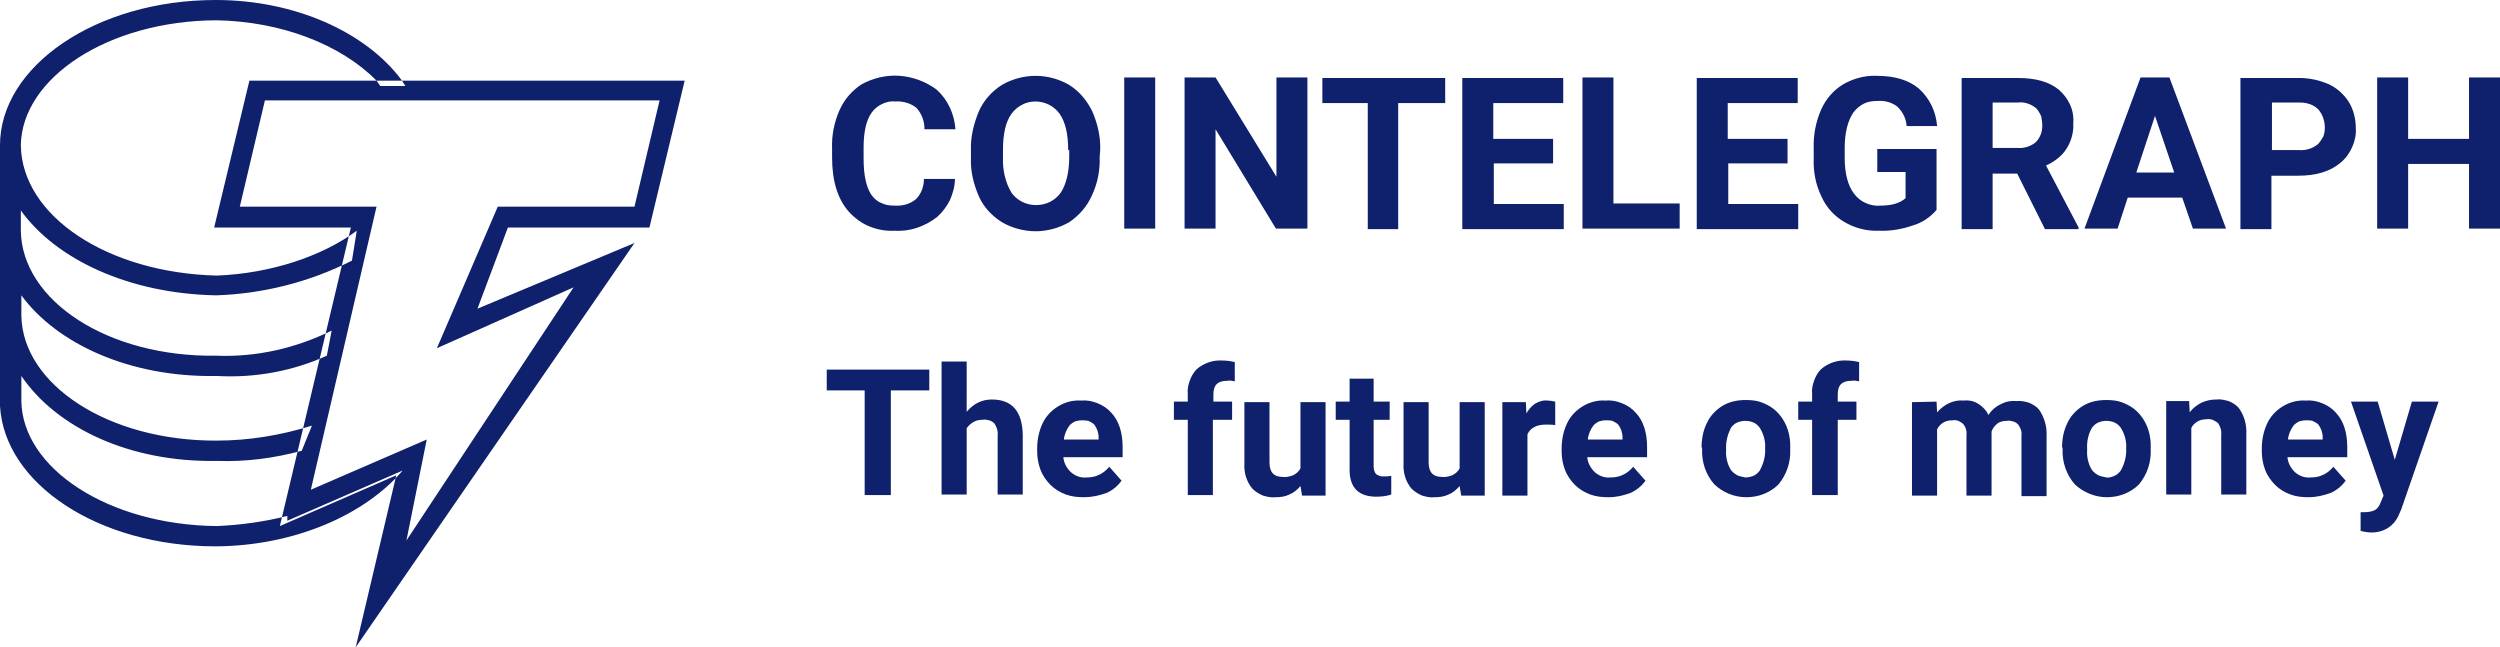 <?xml version="1.0" encoding="utf-8"?>
<!-- Generator: Adobe Illustrator 26.2.1, SVG Export Plug-In . SVG Version: 6.00 Build 0)  -->
<svg version="1.1" id="katman_1" xmlns="http://www.w3.org/2000/svg" xmlns:xlink="http://www.w3.org/1999/xlink" x="0px" y="0px"
	 viewBox="0 0 468.1 121.2" style="enable-background:new 0 0 468.1 121.2;" xml:space="preserve">
<style type="text/css">
	.st0{fill:#0F206C;}
</style>
<path class="st0" d="M75.4,88.1l-21.6,9.4v-0.9c-4.3,1.1-8.7,1.7-13.2,1.9C20.3,98.3,4.2,87.7,4,75.1v-4.7
	c6.6,9.7,20.3,16.2,36.6,15.9c5.4,0.2,10.7-0.5,15.9-1.9l1.9-4.7c-5.8,1.8-11.8,2.8-17.8,2.8C20.3,82.6,4.2,72,4,59.1v-3.8
	c6.6,9,20.2,15.4,36.6,15.1c7.1,0.4,14.2-0.9,20.6-3.8l0.9-4.7c-6.7,3.3-14.1,5-21.6,4.7C20.2,66.9,4.1,56.3,3.9,43.2v-3.8
	c6.6,9.2,20.3,15.6,36.6,15.9c8.8-0.3,17.5-2.5,25.4-6.5l0.9-5.6c-6.5,4.8-16.1,8-26.2,8.4C20.2,51.1,4.1,40.5,3.9,27.2
	C4.1,14.6,20.2,3.9,40.5,3.8c12.1,0.2,23.3,4.5,30,11.3l0.7,1h4.7L75.2,15c-6.7-9-20-15-34.8-15C18,0,0,12.4,0,27.2V76
	c0.8,14.5,18.3,26.3,40.4,26.3C55.2,102.2,68.3,96.4,75.4,88.1z M66.6,121.2L74.2,89l-21.8,9.5l13.3-55.9H40.1l6.6-27.5h81.5
	l-6.6,27.5H95.1l-5.7,15.2l29.4-12.3L66.6,121.2z M79.9,82.3l-3.8,18.9l31.3-47.4L81.8,65.2l11.4-26.5h25.6l4.7-19.9H49.6l-4.7,19.9
	h25.6l-12.3,53L79.9,82.3z M178.8,33.5c0,1.4-0.4,2.7-0.9,3.9c-0.6,1.2-1.4,2.3-2.4,3.2c-2.3,1.8-5.1,2.8-8,2.6
	c-1.6,0.1-3.2-0.2-4.7-0.8s-2.8-1.6-3.9-2.8c-2.1-2.4-3.1-5.8-3.1-10.1v-1.7c-0.1-2.5,0.4-4.9,1.4-7.2c0.9-2,2.3-3.6,4.1-4.8
	c2.2-1.2,4.7-1.8,7.2-1.6s4.9,1.1,6.9,2.6c2.1,1.9,3.3,4.6,3.5,7.4h-5.8c0-1.5-0.5-2.9-1.5-4c-1.1-0.9-2.6-1.3-4-1.2
	c-0.8-0.1-1.7,0.1-2.5,0.5c-0.8,0.4-1.4,0.9-1.9,1.6c-1,1.4-1.5,3.6-1.5,6.5v2.1c0,3.1,0.5,5.3,1.4,6.7c0.5,0.7,1.1,1.3,1.9,1.6
	c0.8,0.4,1.6,0.5,2.5,0.5c1.5,0.1,2.9-0.3,4-1.2c1-1,1.5-2.4,1.5-3.8H178.8z M205.9,29.4c0.1,2.5-0.4,5-1.5,7.3
	c-0.9,2-2.4,3.7-4.2,4.9c-1.9,1.1-4.1,1.7-6.3,1.7c-2.2,0-4.4-0.6-6.3-1.7c-1.9-1.2-3.4-2.8-4.3-4.8c-1-2.3-1.6-4.7-1.5-7.2v-1.4
	c-0.1-2.5,0.5-5,1.5-7.4c0.9-2,2.4-3.7,4.3-4.9c1.9-1.1,4.1-1.7,6.3-1.7s4.4,0.6,6.3,1.7c1.9,1.2,3.3,2.9,4.3,4.9
	c1,2.3,1.6,4.8,1.5,7.3L205.9,29.4L205.9,29.4z M200,28.1c0-3-0.5-5.2-1.6-6.8c-0.5-0.7-1.2-1.3-2-1.7s-1.7-0.6-2.5-0.6
	c-0.9,0-1.8,0.2-2.5,0.6c-0.8,0.4-1.5,1-2,1.7c-1.1,1.5-1.6,3.8-1.6,6.7v1.4c-0.1,2.3,0.4,4.7,1.6,6.7c0.5,0.7,1.2,1.3,2,1.7
	s1.7,0.6,2.6,0.6s1.8-0.2,2.6-0.6c0.8-0.4,1.5-1,2-1.7c1-1.5,1.6-3.8,1.6-6.7v-1.3H200z M216.3,42.8h-5.8V14.5h5.8V42.8z
	 M244.7,42.8h-5.8l-11.3-18.6v18.6h-5.8V14.5h5.8L239,33.1V14.5h5.8v28.3H244.7z M270.5,19.3h-8.7v23.6h-5.7V19.3h-8.5v-4.7h23v4.7
	H270.5z M290.9,30.6h-11.2v7.6h13.1v4.7h-19V14.6h18.9v4.7h-13.1V26h11.2v4.6H290.9z M302.1,38.1h12.4v4.7h-18.2V14.5h5.8
	L302.1,38.1L302.1,38.1z M334.8,30.6h-11.2v7.6h13.1v4.7h-19V14.6h18.9v4.7h-13.1V26h11.2v4.6H334.8z M362.6,39.3
	c-1.2,1.4-2.7,2.4-4.4,2.9c-2,0.7-4.2,1.1-6.4,1c-2.3,0.1-4.5-0.5-6.4-1.6s-3.4-2.7-4.3-4.7c-1.1-2.2-1.6-4.7-1.5-7.2v-1.9
	c-0.1-2.5,0.4-5,1.4-7.3c0.9-2,2.3-3.6,4.1-4.7c1.9-1.1,4.1-1.7,6.3-1.6c3.4,0,6,0.8,7.9,2.4c2,1.8,3.2,4.3,3.4,7H357
	c-0.1-1.4-0.7-2.6-1.7-3.6c-1-0.8-2.3-1.2-3.7-1.1c-0.9,0-1.8,0.1-2.6,0.5c-0.8,0.4-1.5,1-2,1.7c-1,1.5-1.6,3.7-1.6,6.6v1.8
	c0,3,0.6,5.2,1.7,6.7c0.6,0.8,1.3,1.4,2.2,1.8c0.9,0.4,1.8,0.6,2.8,0.5c2.2,0,3.7-0.5,4.7-1.4v-4.9h-5.3v-4.3h11.1V39.3z
	 M377.7,32.5h-4.6v10.4h-5.8V14.6h10.5c3.3,0,5.9,0.7,7.7,2.2c0.9,0.8,1.6,1.7,2.1,2.8s0.7,2.3,0.6,3.5c0.1,1.7-0.4,3.4-1.3,4.8
	c-0.9,1.4-2.3,2.4-3.8,3.1l6.1,11.6v0.3h-6.3L377.7,32.5z M373.1,27.7h4.7c1.2,0.1,2.5-0.3,3.4-1.1c0.4-0.4,0.7-0.9,0.9-1.4
	c0.2-0.5,0.3-1.1,0.3-1.7c0-0.6-0.1-1.1-0.2-1.7c-0.2-0.5-0.5-1-0.9-1.5c-0.5-0.4-1-0.7-1.6-0.9s-1.2-0.3-1.9-0.2h-4.7V27.7z
	 M408.6,37h-10.2l-1.9,5.8h-6.2l10.5-28.3h5.4l10.6,28.3h-6.2L408.6,37z M400,32.3h7.1l-3.6-10.6L400,32.3z M425.3,32.9v10h-5.8
	V14.6h11c1.9,0,3.8,0.4,5.6,1.2c1.5,0.7,2.8,1.9,3.7,3.3c0.9,1.5,1.3,3.2,1.3,4.9c0.1,1.2-0.2,2.5-0.7,3.6s-1.2,2.1-2.2,2.9
	c-1.9,1.6-4.5,2.4-7.9,2.4L425.3,32.9L425.3,32.9z M425.3,28.1h5.2c1.3,0.1,2.5-0.3,3.5-1.1c0.4-0.4,0.7-0.9,1-1.4
	c0.2-0.5,0.3-1.1,0.3-1.7c0-0.6-0.1-1.2-0.3-1.8s-0.5-1.1-0.9-1.6c-0.4-0.4-1-0.8-1.6-1s-1.2-0.3-1.8-0.3h-5.3v8.9H425.3z
	 M468.1,42.8h-5.8V30.7h-11.4v12.1h-5.8V14.5h5.8V26h11.4V14.5h5.8V42.8z M174,73.1h-7.2v19.6h-4.9V73.1h-7.1v-3.9H174V73.1z
	 M181,77.1c0.6-0.7,1.3-1.3,2.1-1.7c0.8-0.4,1.7-0.6,2.6-0.6c3.8,0,5.7,2.2,5.8,6.6v11.2h-4.7V81.5c0.1-0.8-0.2-1.6-0.6-2.2
	c-0.3-0.3-0.6-0.5-1-0.6s-0.8-0.2-1.2-0.1c-0.6,0-1.2,0.1-1.7,0.4c-0.5,0.3-1,0.7-1.3,1.2v12.4h-4.7V67.7h4.7V77.1z M203,93.1
	c-1.2,0-2.3-0.1-3.4-0.5s-2.1-1-2.9-1.8s-1.5-1.8-1.9-2.9c-0.4-1.1-0.6-2.2-0.6-3.4V84c0-1.6,0.3-3.2,1-4.7c0.6-1.3,1.6-2.4,2.9-3.2
	s2.8-1.2,4.3-1.1c1.1-0.1,2.1,0.1,3.1,0.5s1.9,1,2.6,1.8c1.4,1.5,2.1,3.7,2.1,6.4v1.9h-11.1c0.1,1.1,0.6,2,1.4,2.8
	c0.8,0.7,1.8,1.1,2.9,1c0.8,0,1.6-0.1,2.4-0.5c0.7-0.3,1.4-0.9,1.9-1.5L210,90c-0.7,1-1.7,1.8-2.8,2.3
	C205.8,92.8,204.4,93.1,203,93.1z M202.5,78.7c-0.4,0-0.8,0.1-1.2,0.2c-0.4,0.2-0.7,0.4-1,0.7c-0.6,0.8-1,1.7-1.1,2.7h6.5v-0.4
	c0-0.9-0.3-1.7-0.8-2.4c-0.3-0.3-0.7-0.5-1.1-0.7C203.3,78.7,202.9,78.7,202.5,78.7L202.5,78.7z M222.4,92.7V78.6h-2.6v-3.4h2.6
	v-1.5c-0.1-0.8,0.1-1.7,0.4-2.5s0.7-1.5,1.3-2.1c1.3-1.1,3-1.7,4.7-1.6c0.8,0,1.6,0.1,2.4,0.3v3.6c-0.5-0.1-0.9-0.2-1.4-0.1
	c-1.8,0-2.6,0.8-2.6,2.5v1.4h3.5v3.4h-3.6v14.1L222.4,92.7L222.4,92.7z M243.5,91c-0.6,0.7-1.3,1.3-2.1,1.6
	c-0.8,0.4-1.7,0.5-2.6,0.5c-0.8,0.1-1.6-0.1-2.3-0.3c-0.7-0.3-1.4-0.7-2-1.3c-1.1-1.3-1.6-3-1.5-4.7V75.3h4.7v11.3
	c0,1.8,0.8,2.7,2.5,2.7c0.6,0.1,1.3-0.1,1.9-0.3c0.6-0.3,1.1-0.7,1.4-1.3V75.3h4.7v17.5h-4.4L243.5,91z M257.2,70.9v4.3h3v3.4h-3
	v8.7c0,0.5,0.1,1,0.4,1.4c0.2,0.2,0.4,0.3,0.7,0.4c0.2,0.1,0.5,0.1,0.8,0.1c0.5,0,0.9,0,1.4-0.1v3.5c-0.9,0.3-1.9,0.4-2.8,0.4
	c-3.3,0-5-1.7-5-5v-9.4h-2.6v-3.4h2.6v-4.3L257.2,70.9L257.2,70.9z M273.3,91c-0.6,0.7-1.3,1.3-2.1,1.6c-0.8,0.4-1.7,0.5-2.6,0.5
	c-0.8,0.1-1.6-0.1-2.3-0.3c-0.7-0.3-1.4-0.7-2-1.3c-1.1-1.3-1.6-3-1.5-4.7V75.3h4.7v11.3c0,1.8,0.8,2.7,2.5,2.7
	c0.6,0.1,1.3-0.1,1.9-0.3c0.6-0.3,1.1-0.7,1.4-1.3V75.3h4.7v17.5h-4.4L273.3,91z M291.2,79.6c-0.6-0.1-1.1-0.1-1.7-0.1
	c-1.8,0-2.9,0.6-3.5,1.8v11.5h-4.7V75.3h4.4l0.1,2.1c0.4-0.7,0.9-1.3,1.6-1.8c0.7-0.4,1.5-0.7,2.3-0.6c0.5,0,1,0.1,1.5,0.2
	L291.2,79.6z M301.2,93.1c-1.2,0-2.3-0.1-3.4-0.5s-2.1-1-2.9-1.8s-1.5-1.8-1.9-2.9c-0.4-1.1-0.6-2.2-0.6-3.4V84c0-1.6,0.3-3.2,1-4.7
	c0.6-1.3,1.6-2.4,2.9-3.2s2.8-1.2,4.3-1.1c1.1-0.1,2.1,0.1,3.1,0.5s1.9,1,2.6,1.8c1.4,1.5,2.1,3.7,2.1,6.4v1.9h-11.2
	c0.1,1.1,0.6,2,1.4,2.8c0.8,0.7,1.8,1.1,2.9,1c0.8,0,1.6-0.1,2.4-0.5c0.7-0.3,1.4-0.9,1.9-1.5l2.3,2.6c-0.7,1-1.7,1.8-2.8,2.3
	C303.9,92.8,302.6,93.1,301.2,93.1z M300.6,78.7c-0.4,0-0.8,0.1-1.2,0.2c-0.4,0.2-0.7,0.4-1,0.7c-0.6,0.8-1,1.7-1.1,2.7h6.5v-0.4
	c0-0.9-0.3-1.7-0.8-2.4c-0.3-0.3-0.7-0.5-1.1-0.7C301.5,78.7,301.1,78.7,300.6,78.7L300.6,78.7z M318.6,83.8c0-1.6,0.3-3.2,1-4.6
	c0.6-1.3,1.6-2.4,2.9-3.2s2.8-1.1,4.4-1.1c1.1,0,2.1,0.1,3.1,0.5s1.9,0.9,2.7,1.7c1.6,1.6,2.4,3.7,2.5,5.9v1.2
	c0.1,2.4-0.7,4.7-2.2,6.5c-1.6,1.6-3.8,2.4-6,2.4c-2.3,0-4.4-0.9-6-2.4c-1.6-1.8-2.4-4.2-2.3-6.6v-0.3H318.6z M323.2,84.2
	c-0.1,1.3,0.2,2.7,0.9,3.8c0.3,0.4,0.7,0.7,1.2,1c0.5,0.2,1,0.3,1.5,0.4c0.5,0,1-0.1,1.5-0.3s0.9-0.6,1.2-1c0.7-1.3,1.1-2.7,1-4.2
	c0.1-1.3-0.3-2.7-1-3.8c-0.3-0.4-0.7-0.8-1.2-1s-1-0.3-1.5-0.3s-1,0.1-1.5,0.3s-0.9,0.6-1.2,1C323.5,81.3,323.1,82.7,323.2,84.2
	L323.2,84.2z M339.3,92.7V78.6h-2.6v-3.4h2.6v-1.5c-0.1-0.8,0.1-1.7,0.4-2.5s0.7-1.5,1.3-2.1c1.3-1.1,3-1.7,4.7-1.6
	c0.8,0,1.6,0.1,2.4,0.3v3.6c-0.5-0.1-0.9-0.2-1.4-0.1c-1.8,0-2.6,0.8-2.6,2.5v1.4h3.5v3.4h-3.5v14.1L339.3,92.7L339.3,92.7z
	 M362.6,75.2l0.1,2c0.6-0.7,1.4-1.3,2.2-1.7c0.9-0.4,1.8-0.6,2.8-0.5c1-0.1,1.9,0.1,2.7,0.6c0.8,0.5,1.5,1.2,1.9,2.1
	c0.6-0.9,1.4-1.6,2.3-2c0.9-0.5,1.9-0.7,3-0.6c0.8-0.1,1.6,0.1,2.3,0.3c0.7,0.3,1.4,0.7,1.9,1.3c1,1.5,1.5,3.2,1.4,5v11.2h-4.7V81.7
	c0.1-0.8-0.1-1.5-0.6-2.2c-0.3-0.3-0.6-0.5-1-0.6s-0.7-0.2-1.1-0.1c-0.6,0-1.3,0.1-1.8,0.5s-0.9,0.9-1.1,1.5v12h-4.7V81.6
	c0.1-0.8-0.1-1.6-0.6-2.2c-0.3-0.3-0.6-0.4-0.9-0.6c-0.4-0.1-0.7-0.2-1.1-0.1c-0.6,0-1.2,0.1-1.7,0.4c-0.5,0.3-0.9,0.7-1.2,1.3v12.4
	H358V75.3L362.6,75.2L362.6,75.2z M386.1,83.8c0-1.6,0.3-3.2,1-4.6c0.6-1.3,1.6-2.4,2.9-3.2s2.8-1.1,4.4-1.1c1.1,0,2.1,0.1,3.1,0.5
	s1.9,0.9,2.7,1.7c1.6,1.6,2.4,3.7,2.5,5.9v1.2c0.1,2.4-0.7,4.7-2.2,6.5c-1.6,1.6-3.8,2.4-6,2.4s-4.4-0.9-6-2.4
	c-1.6-1.8-2.4-4.2-2.3-6.6v-0.3H386.1z M390.8,84.2c-0.1,1.3,0.2,2.7,0.9,3.8c0.3,0.4,0.7,0.7,1.2,1c0.5,0.2,1,0.3,1.5,0.4
	s1-0.1,1.5-0.3s0.9-0.6,1.2-1c0.7-1.3,1.1-2.7,1-4.2c0.1-1.3-0.3-2.7-1-3.8c-0.3-0.4-0.7-0.8-1.2-1s-1-0.3-1.5-0.3s-1,0.1-1.5,0.3
	s-0.9,0.6-1.2,1C391,81.3,390.7,82.7,390.8,84.2L390.8,84.2z M409.9,75.2l0.1,2c0.6-0.8,1.4-1.4,2.2-1.8c0.9-0.4,1.8-0.6,2.8-0.6
	c0.8-0.1,1.5,0.1,2.3,0.3c0.7,0.3,1.4,0.7,1.9,1.3c1,1.4,1.5,3.1,1.4,4.9v11.3h-4.7V81.4c0.1-0.8-0.2-1.6-0.6-2.2
	c-0.3-0.2-0.6-0.4-1-0.6c-0.4-0.1-0.8-0.2-1.1-0.1c-0.6,0-1.2,0.1-1.7,0.4c-0.5,0.3-1,0.7-1.2,1.3v12.4h-4.7V75.1h4.3V75.2z
	 M432.3,93.1c-1.2,0-2.3-0.1-3.4-0.5s-2.1-1-2.9-1.8s-1.5-1.8-1.9-2.9c-0.4-1.1-0.6-2.2-0.6-3.4V84c0-1.6,0.3-3.2,1-4.7
	c0.6-1.3,1.6-2.4,2.9-3.2s2.8-1.2,4.3-1.1c1.1-0.1,2.1,0.1,3.1,0.5s1.9,1,2.6,1.8c1.4,1.5,2.1,3.7,2.1,6.4v1.9h-11.2
	c0.1,1.1,0.6,2,1.4,2.8c0.8,0.7,1.8,1.1,2.9,1c0.8,0,1.6-0.1,2.4-0.5c0.7-0.3,1.4-0.9,1.9-1.5l2.3,2.6c-0.7,1-1.7,1.8-2.8,2.3
	C435,92.8,433.6,93.1,432.3,93.1z M431.7,78.7c-0.4,0-0.8,0.1-1.2,0.2c-0.4,0.2-0.7,0.4-1,0.7c-0.6,0.8-1,1.7-1.1,2.7h6.5v-0.4
	c0-0.9-0.3-1.7-0.8-2.4c-0.3-0.3-0.7-0.5-1.1-0.7C432.6,78.7,432.1,78.7,431.7,78.7z M448.4,86.1l3.2-10.9h5l-7,20.2l-0.4,0.9
	c-0.4,1-1.1,1.9-2,2.5s-2,0.9-3.1,0.9c-0.7,0-1.4-0.1-2.1-0.3v-3.5h0.7c0.7,0,1.4-0.1,2-0.4c0.5-0.3,0.8-0.8,1-1.3l0.6-1.4
	l-6.1-17.6h5L448.4,86.1z"/>
</svg>
